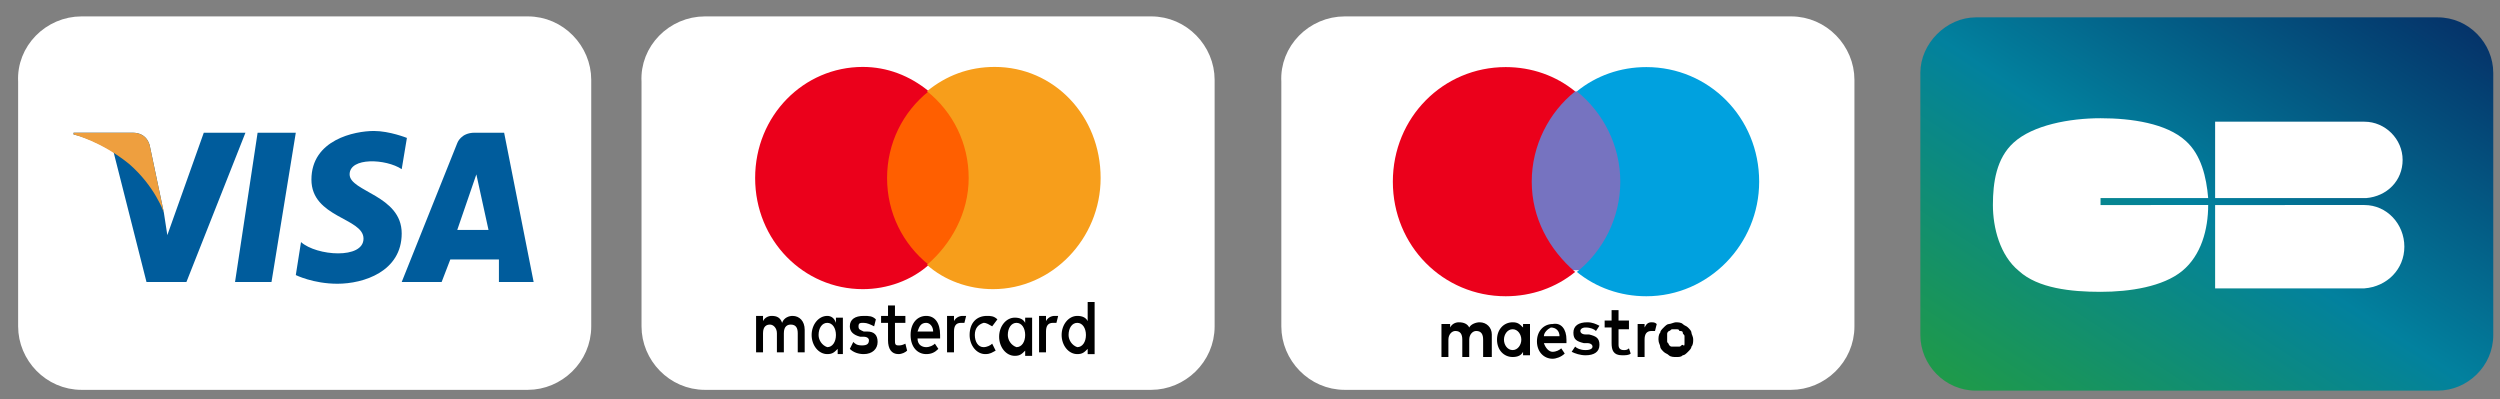 <?xml version="1.0" encoding="utf-8"?>
<!-- Generator: Adobe Illustrator 25.0.0, SVG Export Plug-In . SVG Version: 6.00 Build 0)  -->
<svg version="1.1" id="Calque_1" xmlns="http://www.w3.org/2000/svg" xmlns:xlink="http://www.w3.org/1999/xlink" x="0px" y="0px"
	 viewBox="0 0 144 23" style="enable-background:new 0 0 144 23;" xml:space="preserve">
<rect x="0" y="0" width="144" height="23" fill="#808080" stroke="none"/>
<style type="text/css">
	.st0{fill:url(#Rectangle_4_);}
	.st1{fill:#FFFFFF;}
	.st2{fill:#FFFFFF;stroke:#FFFFFF;stroke-width:0.911;}
	.st3{fill:#7673C0;}
	.st4{fill:#EB001B;}
	.st5{fill:#00A1DF;}
	.st6{fill:#FF5F00;}
	.st7{fill:#F79E1B;}
	.st8{fill:#005C9C;}
	.st9{fill:#EE9F3F;}
</style>
<g id="Page-1">
	<g id="logos-scheme-CB" transform="translate(1, 1)">
		<g id="img_cb_on-copy" transform="translate(109.612, 0)">
			
				<linearGradient id="Rectangle_4_" gradientUnits="userSpaceOnUse" x1="-288.079" y1="254.688" x2="-287.079" y2="255.688" gradientTransform="matrix(33.073 0 0 -21.57 9527.502 5515.256)">
				<stop  offset="0" style="stop-color:#219C42"/>
				<stop  offset="0.492" style="stop-color:#02819E"/>
				<stop  offset="1" style="stop-color:#052E66"/>
			</linearGradient>
			<path id="Rectangle" class="st0" d="M3.2,0h26.6c1.8,0,3.2,1.5,3.2,3.2v15.1c0,1.8-1.5,3.2-3.2,3.2H3.2c-1.8,0-3.2-1.5-3.2-3.2
				V3.2C0,1.5,1.5,0,3.2,0z"/>
			<g id="Group" transform="translate(4.079, 5.71)">
				<path id="Fill-2" class="st1" d="M6.3,4.7h6.2c-0.1-1.2-0.4-2.5-1.3-3.3c-1.1-1-3.1-1.3-4.9-1.3c-1.8,0-3.9,0.4-5,1.4
					c-1,0.9-1.2,2.3-1.2,3.6c0,1.3,0.4,2.9,1.5,3.8c1.1,1,3,1.2,4.7,1.2c1.7,0,3.6-0.3,4.7-1.2c1.1-0.9,1.5-2.4,1.5-3.8v0H6.3V4.7z"
					/>
				<path id="Fill-4" class="st1" d="M12.9,5.1v4.8h8.6v0c1.3-0.1,2.3-1.1,2.3-2.4c0-1.3-1-2.4-2.3-2.4v0H12.9z"/>
				<path id="Fill-5" class="st1" d="M23.7,2.5c0-1.2-1-2.2-2.2-2.2c-0.1,0-0.2,0-0.3,0h-8.3v4.4h8.7C22.8,4.6,23.7,3.7,23.7,2.5"/>
			</g>
		</g>
		<g id="img_maestro_on-copy" transform="translate(72.76, 0)">
			<path id="Rectangle_1_" class="st2" d="M3.7,0.4h25.7c1.8,0,3.2,1.5,3.2,3.2v14.2c0,1.8-1.5,3.2-3.2,3.2H3.7
				c-1.8,0-3.2-1.5-3.2-3.2V3.7C0.4,1.9,1.9,0.4,3.7,0.4z"/>
			<g id="Maestro-logo" transform="translate(6.268, 2.778)">
				<g id="Group-9" transform="translate(0, 0.086)">
					<path id="Fill-2_1_" d="M15.1,14.7c0.1,0,0.2,0,0.3,0.1l-0.1,0.4c-0.1,0-0.2,0-0.2,0c-0.3,0-0.4,0.2-0.4,0.5v1h-0.4v-1.9h0.4
						V15C14.8,14.8,14.9,14.7,15.1,14.7z M13.8,15.1h-0.6V16c0,0.2,0.1,0.3,0.3,0.3c0.1,0,0.2,0,0.3-0.1l0.1,0.3
						c-0.1,0.1-0.3,0.1-0.5,0.1c-0.5,0-0.6-0.3-0.6-0.7v-0.9h-0.4v-0.4h0.4l0-0.6h0.4l0,0.6h0.6V15.1z M11.9,15.2
						c-0.1-0.1-0.3-0.2-0.6-0.2c-0.2,0-0.3,0.1-0.3,0.2c0,0.1,0.1,0.2,0.3,0.2l0.2,0c0.4,0.1,0.6,0.2,0.6,0.6c0,0.4-0.3,0.6-0.8,0.6
						c-0.3,0-0.6-0.1-0.8-0.2l0.2-0.3c0.1,0.1,0.3,0.2,0.6,0.2c0.3,0,0.4-0.1,0.4-0.2c0-0.1-0.1-0.2-0.3-0.2l-0.2,0
						c-0.4-0.1-0.6-0.2-0.6-0.6c0-0.4,0.3-0.6,0.8-0.6c0.3,0,0.5,0.1,0.7,0.2L11.9,15.2z M8.9,15.5h0.9c0-0.3-0.2-0.5-0.5-0.5
						C9.1,15.1,8.9,15.3,8.9,15.5z M10.2,15.7c0,0.1,0,0.1,0,0.2H8.9c0.1,0.3,0.3,0.5,0.5,0.5c0.2,0,0.4-0.1,0.5-0.2l0.2,0.3
						c-0.2,0.2-0.5,0.3-0.7,0.3c-0.5,0-0.9-0.4-0.9-1c0-0.6,0.4-1,0.9-1C9.9,14.7,10.2,15.1,10.2,15.7z M16.5,15.1
						c-0.1,0-0.2,0-0.2,0c-0.1,0-0.1,0.1-0.2,0.1c-0.1,0.1-0.1,0.1-0.1,0.2c0,0.1,0,0.2,0,0.2c0,0.1,0,0.2,0,0.2
						c0,0.1,0.1,0.1,0.1,0.2c0.1,0.1,0.1,0.1,0.2,0.1c0.1,0,0.1,0,0.2,0c0.1,0,0.2,0,0.2,0c0.1,0,0.1-0.1,0.2-0.1
						C17,16.1,17,16,17,15.9c0-0.1,0-0.2,0-0.2c0-0.1,0-0.2,0-0.2c0-0.1-0.1-0.1-0.1-0.2s-0.1-0.1-0.2-0.1
						C16.7,15.1,16.6,15.1,16.5,15.1z M16.5,14.7c0.1,0,0.3,0,0.4,0.1s0.2,0.1,0.3,0.2c0.1,0.1,0.2,0.2,0.2,0.3
						c0,0.1,0.1,0.2,0.1,0.4c0,0.1,0,0.3-0.1,0.4c0,0.1-0.1,0.2-0.2,0.3c-0.1,0.1-0.2,0.2-0.3,0.2c-0.1,0.1-0.2,0.1-0.4,0.1
						c-0.1,0-0.3,0-0.4-0.1c-0.1-0.1-0.2-0.1-0.3-0.2c-0.1-0.1-0.2-0.2-0.2-0.3c0-0.1-0.1-0.2-0.1-0.4c0-0.1,0-0.3,0.1-0.4
						c0-0.1,0.1-0.2,0.2-0.3c0.1-0.1,0.2-0.2,0.3-0.2S16.4,14.7,16.5,14.7z M6.6,15.7c0,0.3,0.2,0.6,0.5,0.6c0.3,0,0.5-0.3,0.5-0.6
						c0-0.3-0.2-0.6-0.5-0.6C6.8,15.1,6.6,15.4,6.6,15.7z M8.1,15.7v0.9H7.7v-0.2c-0.1,0.2-0.3,0.3-0.6,0.3c-0.5,0-0.9-0.4-0.9-1
						c0-0.6,0.4-1,0.9-1c0.3,0,0.4,0.1,0.6,0.3v-0.2h0.4V15.7z M5.9,16.6v-1.2c0-0.4-0.3-0.7-0.7-0.7c-0.2,0-0.5,0.1-0.6,0.3
						c-0.1-0.2-0.3-0.3-0.6-0.3c-0.2,0-0.4,0.1-0.5,0.3v-0.2H3v1.9h0.4v-1c0-0.3,0.2-0.5,0.4-0.5c0.3,0,0.4,0.2,0.4,0.5v1h0.4v-1
						c0-0.3,0.2-0.5,0.4-0.5c0.3,0,0.4,0.2,0.4,0.5v1H5.9z"/>
					<g id="Group-5">
						<g id="Group-4">
							<polygon id="Fill-4_1_" class="st3" points="7.9,11.7 13.6,11.7 13.6,1.4 7.9,1.4 							"/>
							<path id="Fill-6" class="st4" d="M8.2,6.6c0-2.1,1-4,2.5-5.2C9.6,0.5,8.2,0,6.7,0C3.1,0,0.2,2.9,0.2,6.6s2.9,6.6,6.5,6.6
								c1.5,0,2.9-0.5,4-1.4C9.2,10.5,8.2,8.7,8.2,6.6"/>
							<path id="Fill-8" class="st5" d="M21.3,6.6c0,3.6-2.9,6.6-6.5,6.6c-1.5,0-2.9-0.5-4-1.4c1.5-1.2,2.5-3.1,2.5-5.2
								s-1-4-2.5-5.2c1.1-0.9,2.5-1.4,4-1.4C18.4,0,21.3,2.9,21.3,6.6"/>
						</g>
					</g>
				</g>
			</g>
		</g>
		<g id="img_mastercard_on-copy" transform="translate(35.907, 0)">
			<path id="Rectangle_2_" class="st2" d="M3.7,0.4h25.7c1.8,0,3.2,1.5,3.2,3.2v14.2c0,1.8-1.5,3.2-3.2,3.2H3.7
				c-1.8,0-3.2-1.5-3.2-3.2V3.7C0.4,1.9,1.9,0.4,3.7,0.4z"/>
			<g id="Mastercard-logo" transform="translate(6.589, 2.855)">
				<g id="Group-3" transform="translate(0.054, 13.541)">
					<path id="mastercard" d="M2.8,2.9V1.6c0-0.5-0.3-0.8-0.7-0.8c-0.2,0-0.5,0.1-0.6,0.4C1.4,0.9,1.2,0.8,0.9,0.8
						c-0.2,0-0.4,0.1-0.5,0.3V0.8H0v2.1h0.4V1.8c0-0.4,0.2-0.5,0.4-0.5s0.4,0.2,0.4,0.5v1.1h0.4V1.8c0-0.4,0.2-0.5,0.4-0.5
						c0.3,0,0.4,0.2,0.4,0.5v1.1H2.8z M8.6,0.8H8V0.2H7.6v0.6H7.2v0.4h0.4v1c0,0.5,0.2,0.8,0.6,0.8c0.2,0,0.4-0.1,0.5-0.2L8.6,2.4
						C8.4,2.5,8.3,2.5,8.2,2.5C8,2.5,8,2.4,8,2.2V1.2h0.6V0.8z M11.9,0.8c-0.2,0-0.4,0.1-0.5,0.3V0.8H11v2.1h0.4V1.7
						c0-0.3,0.1-0.5,0.4-0.5c0.1,0,0.2,0,0.2,0l0.1-0.4C12.1,0.8,12,0.8,11.9,0.8z M6.9,1C6.7,0.8,6.5,0.8,6.2,0.8
						C5.7,0.8,5.4,1,5.4,1.4c0,0.3,0.2,0.5,0.6,0.6l0.2,0c0.2,0,0.3,0.1,0.3,0.2c0,0.2-0.1,0.3-0.4,0.3S5.7,2.4,5.6,2.3L5.4,2.7
						c0.2,0.2,0.5,0.3,0.8,0.3c0.5,0,0.8-0.3,0.8-0.7c0-0.4-0.2-0.6-0.6-0.6l-0.2,0C6,1.6,5.9,1.6,5.9,1.4c0-0.2,0.1-0.2,0.3-0.2
						c0.2,0,0.4,0.1,0.6,0.2L6.9,1z M17.2,0.8c-0.2,0-0.4,0.1-0.5,0.3V0.8h-0.4v2.1h0.4V1.7c0-0.3,0.1-0.5,0.4-0.5
						c0.1,0,0.2,0,0.2,0l0.1-0.4C17.4,0.8,17.3,0.8,17.2,0.8z M12.3,1.9c0,0.6,0.4,1.1,0.9,1.1c0.3,0,0.4-0.1,0.6-0.2l-0.2-0.4
						c-0.1,0.1-0.3,0.2-0.5,0.2c-0.3,0-0.5-0.3-0.5-0.7c0-0.4,0.2-0.6,0.5-0.7c0.2,0,0.3,0.1,0.5,0.2L13.9,1
						c-0.2-0.2-0.4-0.2-0.6-0.2C12.7,0.8,12.3,1.2,12.3,1.9z M15.9,1.9v-1h-0.4v0.3c-0.1-0.2-0.3-0.3-0.6-0.3
						c-0.5,0-0.9,0.5-0.9,1.1s0.4,1.1,0.9,1.1c0.3,0,0.4-0.1,0.6-0.3v0.3h0.4V1.9z M14.5,1.9c0-0.4,0.2-0.7,0.5-0.7
						c0.3,0,0.5,0.3,0.5,0.7c0,0.4-0.2,0.7-0.5,0.7C14.7,2.5,14.5,2.2,14.5,1.9z M9.8,0.8c-0.5,0-0.9,0.4-0.9,1.1s0.4,1.1,0.9,1.1
						c0.3,0,0.5-0.1,0.7-0.3l-0.2-0.3C10.2,2.5,10,2.6,9.8,2.6c-0.2,0-0.5-0.1-0.5-0.5h1.3c0-0.1,0-0.1,0-0.2
						C10.6,1.2,10.3,0.8,9.8,0.8z M9.8,1.2c0.2,0,0.4,0.2,0.4,0.5H9.3C9.4,1.4,9.5,1.2,9.8,1.2z M19.5,1.9V0h-0.4v1.1
						c-0.1-0.2-0.3-0.3-0.6-0.3c-0.5,0-0.9,0.5-0.9,1.1s0.4,1.1,0.9,1.1c0.3,0,0.4-0.1,0.6-0.3v0.3h0.4V1.9z M18,1.9
						c0-0.4,0.2-0.7,0.5-0.7c0.3,0,0.5,0.3,0.5,0.7c0,0.4-0.2,0.7-0.5,0.7C18.2,2.5,18,2.2,18,1.9z M5,1.9v-1H4.6v0.3
						C4.5,0.9,4.3,0.8,4.1,0.8c-0.5,0-0.9,0.5-0.9,1.1s0.4,1.1,0.9,1.1c0.3,0,0.4-0.1,0.6-0.3v0.3H5V1.9z M3.6,1.9
						c0-0.4,0.2-0.7,0.5-0.7c0.3,0,0.5,0.3,0.5,0.7c0,0.4-0.2,0.7-0.5,0.7C3.8,2.5,3.6,2.2,3.6,1.9z"/>
				</g>
				<g id="Group-2">
					<polygon id="Fill-4_2_" class="st6" points="7,11.4 12.9,11.4 12.9,1.4 7,1.4 					"/>
					<path id="Fill-6_1_" class="st4" d="M7.6,6.4c0-2,0.9-3.8,2.4-5C8.9,0.5,7.6,0,6.2,0C2.8,0,0,2.8,0,6.4s2.8,6.4,6.2,6.4
						c1.4,0,2.8-0.5,3.8-1.4C8.5,10.2,7.6,8.4,7.6,6.4"/>
					<path id="Fill-8_1_" class="st7" d="M19.9,6.4c0,3.5-2.8,6.4-6.2,6.4c-1.4,0-2.8-0.5-3.8-1.4c1.4-1.2,2.4-3,2.4-5
						s-0.9-3.8-2.4-5C11,0.5,12.3,0,13.8,0C17.2,0,19.9,2.8,19.9,6.4"/>
				</g>
			</g>
		</g>
		<g id="VISA">
			<path id="Rectangle_3_" class="st2" d="M3.7,0.4h25.7c1.8,0,3.2,1.5,3.2,3.2v14.2c0,1.8-1.5,3.2-3.2,3.2H3.7
				c-1.8,0-3.2-1.5-3.2-3.2V3.7C0.4,1.9,1.9,0.4,3.7,0.4z"/>
			<g id="visa" transform="translate(3.138, 6.344)">
				<polyline id="Fill-1" class="st8" points="11.5,8.9 9.4,8.9 10.7,0.3 12.9,0.3 11.5,8.9 				"/>
				<path id="Fill-2_2_" class="st8" d="M7.6,0.3L5.5,6.2L5.3,4.9l0,0L4.5,1.1c0,0-0.1-0.8-1-0.8H0.1l0,0.1c0,0,1,0.2,2.3,1l1.9,7.5
					h2.3l3.4-8.6H7.6"/>
				<path id="Fill-3" class="st8" d="M24.6,8.9h2l-1.7-8.6h-1.7c-0.8,0-1,0.6-1,0.6l-3.2,8h2.3l0.5-1.3h2.8L24.6,8.9z M22.2,5.9
					l1.1-3.2L24,5.9H22.2z"/>
				<path id="Fill-4_3_" class="st8" d="M19,2.4l0.3-1.8c0,0-1-0.4-1.9-0.4c-1.1,0-3.6,0.5-3.6,2.8c0,2.2,3,2.2,3,3.4
					c0,1.2-2.7,1-3.6,0.2l-0.3,1.9c0,0,1,0.5,2.4,0.5C16.8,9,19,8.3,19,6.1c0-2.2-3-2.4-3-3.4C16,1.7,18.1,1.8,19,2.4"/>
				<path id="Fill-5_1_" class="st9" d="M5.3,4.9L4.5,1.1c0,0-0.1-0.8-1-0.8H0.1l0,0.1c0,0,1.6,0.4,3.2,1.7C4.8,3.4,5.3,4.9,5.3,4.9
					"/>
			</g>
		</g>
	</g>
</g>
</svg>
